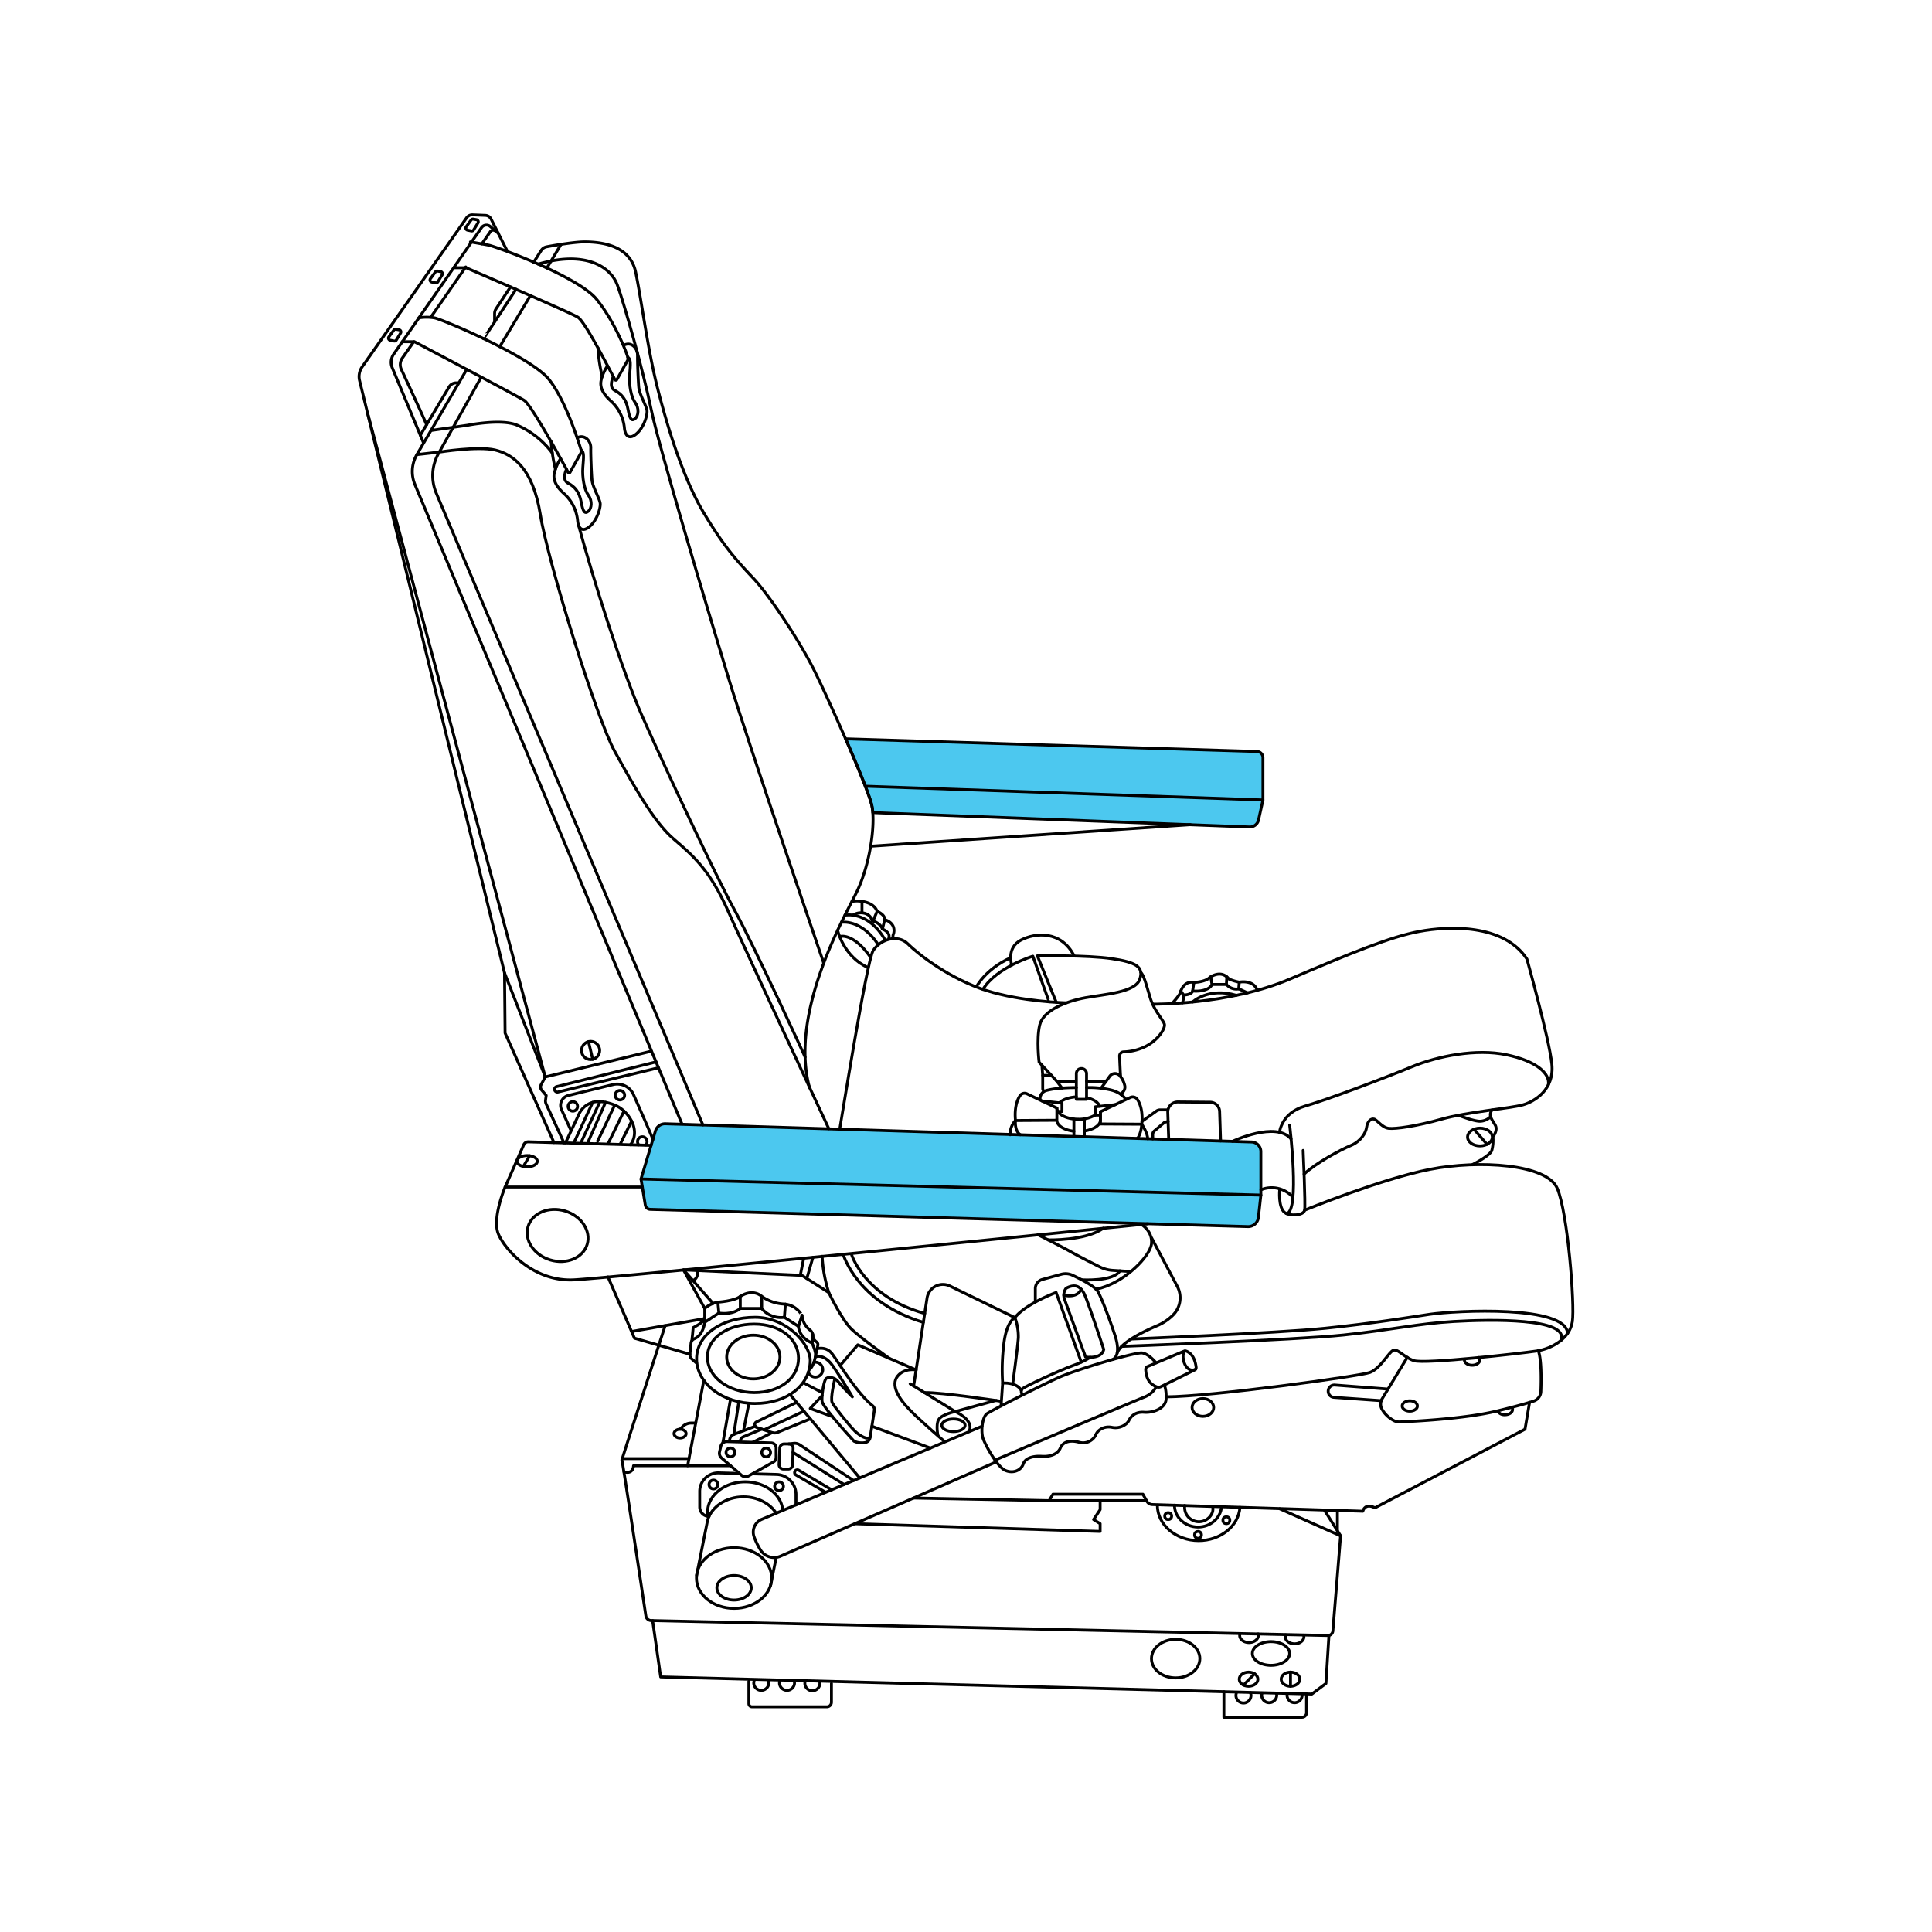 <svg viewBox="0 0 1000 1000" xmlns="http://www.w3.org/2000/svg"><defs><style>.cls-1{fill:#4cc8ef;}.cls-2{fill:none;stroke:#000;stroke-linecap:round;stroke-linejoin:round;stroke-width:1.5px;}</style></defs><g data-name="4A" id="_4A"><path d="M653.7,392.1v22l-2.3,10.34a4.6,4.6,0,0,1-4.67,3.6l-194.94-7.44a28.12,28.12,0,0,0-.53-3.76c-1.08-4.85-7-19.42-13.56-34.42l212.91,6.55A3.18,3.18,0,0,1,653.7,392.1Z" class="cls-1"></path><path d="M339.24,585.38l-7.46,24.85L334,623.72a2.67,2.67,0,0,0,2.56,2.23l309.35,8.93a5.32,5.32,0,0,0,5.43-4.72l1.28-11.58v-22.5a5,5,0,0,0-4.88-5L344.4,581.66A5.21,5.21,0,0,0,339.24,585.38Z" class="cls-1"></path><path d="M337,544.1l-54.78,13.31-21.08-53.83L186.12,197a8.74,8.74,0,0,1,1.32-7.09l54.06-77.17a3.6,3.6,0,0,1,3.09-1.53l6.67.27a3.42,3.42,0,0,1,2.9,1.88l8.54,16.9" class="cls-2"></path><path d="M258,120.81l-4.24-3.58a3.09,3.09,0,0,0-4.54.61l-45.46,65.5a7.34,7.34,0,0,0-.74,7L219,228.71" class="cls-2"></path><path d="M208.19,176.88h6.33s52.63,27.77,56.74,30.31c3.72,2.3,19.79,31.72,22.8,37.26a.56.56,0,0,0,1,0l5.5-9.83a2.27,2.27,0,0,0,.19-1.73c-1.42-4.68-8.24-26.23-16.75-36.66-9.59-11.73-55-30.91-59.09-31.69a24.45,24.45,0,0,0-8.14,0" class="cls-2"></path><path d="M290.17,237.36a24.14,24.14,0,0,0-3.36,8c-.58,3.82,1.86,7.24,5.39,10.37a21.64,21.64,0,0,1,6.75,13.5c.39,5,3,6.26,6.55,3s5.28-9,5.18-11.45-4-8.61-4.3-12.52-.68-13-.59-16.44-3.11-7.26-7.08-5.2" class="cls-2"></path><path d="M293.21,242.89s-2.68,5.39.75,7.15,5.91,4.5,6.86,9.78,1.94,6.26,3.7,4.79,2.15-5.38,0-8.31-3.23-9.2-2.84-14.38.83-8.08-.95-9" class="cls-2"></path><path d="M285.3,228.71a76,76,0,0,0,2.18,14.08" class="cls-2"></path><path d="M234.9,138.58h6.33S295,161.65,299.1,164.19c3.72,2.3,16.17,26.76,19.18,32.3a.57.57,0,0,0,1,0l5.49-9.82a2.21,2.21,0,0,0,.19-1.74c-1.42-4.68-7.69-19.66-16.21-30.08-9.59-11.74-51.89-27.22-56-28s-9.27-1.64-9.27-1.64" class="cls-2"></path><path d="M314.39,189.4s-2.77,4.17-3.35,8,1.86,7.24,5.38,10.37a21.59,21.59,0,0,1,6.75,13.5c.39,5,3,6.26,6.55,3s5.28-9,5.19-11.45-4-8.61-4.31-12.52-.68-13-.59-16.44-3.11-7.26-7.08-5.19" class="cls-2"></path><path d="M317.43,194.93s-2.68,5.39.75,7.15,5.91,4.5,6.87,9.78,1.93,6.26,3.69,4.8,2.16-5.38,0-8.32-3.23-9.19-2.83-14.38.82-8.08-1-9" class="cls-2"></path><path d="M309.52,180.14a79.34,79.34,0,0,0,2.18,14.69" class="cls-2"></path><path d="M241.59,191.21l-25.82,44.1a17.39,17.39,0,0,0-1,15.48L352.94,581.66" class="cls-2"></path><path d="M249.09,195.2l-22.15,39.58a23.32,23.32,0,0,0-1.13,20.47l138,327" class="cls-2"></path><path d="M215.77,235.31,227.39,234s20-3.17,28.81-1.08,19.56,8.93,23.47,33.39S308.83,372.07,318.22,389s20.15,36.52,30.52,45.32,19,16.63,28,37S429,584.21,429,584.21" class="cls-2"></path><path d="M299.38,271.58c7.91,29,22.6,75.74,33.32,99.76,12.91,29,37,80.42,47.54,99.79s36.5,76,36.5,76" class="cls-2"></path><path d="M223.09,222.82l19-2.72s17.61-3.52,25.63,0a44.61,44.61,0,0,1,18.12,14.38" class="cls-2"></path><path d="M283.07,138.72l7.32-12.24" class="cls-2"></path><path d="M258.67,179.43s7.93-13.2,15.85-26.42" class="cls-2"></path><path d="M419,562.93C408.7,525,435.61,477.32,443,462.58c6.57-13,9.58-31.43,8.75-42a28.12,28.12,0,0,0-.53-3.76c-1.08-4.85-7-19.42-13.56-34.42-6.1-14-12.71-28.43-16.31-35.62-7.43-14.87-23-38.48-31.3-47.35s-15-15.91-25.89-34.18-19-45.39-23.94-64.82S332,155.15,329,140.8s-18.78-15.47-25.69-15.6c-5.45-.1-16.07,1.74-20.33,2.53a4.31,4.31,0,0,0-2.86,1.9c-.81,1.25-2.39,3.79-3.94,6.18" class="cls-2"></path><path d="M250.25,175.25c.12.06,8.72-13.08,16.82-25.5" class="cls-2"></path><path d="M217.57,225.25l14.89-25a4.26,4.26,0,0,1,3.65-2.07h1.39" class="cls-2"></path><path d="M264.21,148.51l-7.5,11.4a4.34,4.34,0,0,0-.71,2.38v4" class="cls-2"></path><path d="M426.38,498.54s-38.51-112.13-49.47-148.13-36-119.56-39.91-138.69-14.09-55.14-17.48-64.27-16.08-18-40.93-10.76" class="cls-2"></path><path d="M653.7,392.1v22l-2.3,10.34a4.6,4.6,0,0,1-4.67,3.6l-194.94-7.44a28.12,28.12,0,0,0-.53-3.76c-1.08-4.85-7-19.42-13.56-34.42l212.91,6.55A3.18,3.18,0,0,1,653.7,392.1Z" class="cls-2"></path><line y2="414.06" x2="653.7" y1="406.94" x1="447.91" class="cls-2"></line><line y2="426.83" x2="616.13" y1="438" x1="450.67" class="cls-2"></line><path d="M339.24,585.38l-7.46,24.85L334,623.72a2.67,2.67,0,0,0,2.56,2.23l309.35,8.93a5.32,5.32,0,0,0,5.43-4.72l1.28-11.58v-22.5a5,5,0,0,0-4.88-5L344.4,581.66A5.21,5.21,0,0,0,339.24,585.38Z" class="cls-2"></path><line y2="618.58" x2="652.65" y1="610.23" x1="331.78" class="cls-2"></line><path d="M337,592.84,273.43,591a2.45,2.45,0,0,0-2.31,1.46l-9.69,22s-6.87,16.17-3.47,24.26,18.1,24.78,39.05,23.74,297-29,297-29" class="cls-2"></path><line y2="614.41" x2="332.48" y1="614.41" x1="261.43" class="cls-2"></line><ellipse ry="2.93" rx="5.28" cy="601.04" cx="272.84" class="cls-2"></ellipse><line y2="603.32" x2="271.13" y1="598.2" x1="274.15" class="cls-2"></line><ellipse transform="translate(-406.9 731.31) rotate(-73.23)" ry="15.98" rx="13.24" cy="639.44" cx="288.61" class="cls-2"></ellipse><polyline points="261.14 503.58 261.43 534.71 286.73 591.37" class="cls-2"></polyline><path d="M291.91,591.52l-9.25-20.14a3.54,3.54,0,0,1-.29-2l.34-2.38-2.36-2.8a2.48,2.48,0,0,1-.29-2.74l2.16-4.05c-.36-.92-91.8-343-91.8-343" class="cls-2"></path><path d="M339.56,549.63l-51.43,12.78a1.44,1.44,0,0,0-.81,2.26h0a1.47,1.47,0,0,0,1.5.54l52-12.54" class="cls-2"></path><path d="M337.92,589.77c.09-.31-6.1-14.34-10-23.17a9.23,9.23,0,0,0-10.61-5.23L294.18,567a5.28,5.28,0,0,0-3.56,7.3l4.83,10.64" class="cls-2"></path><circle r="4.7" cy="543.71" cx="305.7" class="cls-2"></circle><line y2="548.28" x2="306.79" y1="539.15" x1="304.6" class="cls-2"></line><circle r="2.45" cy="572.67" cx="296.5" class="cls-2"></circle><circle r="2.45" cy="566.87" cx="320.85" class="cls-2"></circle><path d="M330.59,592.53A2.41,2.41,0,0,1,330,591a2.45,2.45,0,1,1,4.89,0,2.41,2.41,0,0,1-.56,1.55" class="cls-2"></path><path d="M292.69,591.54l7-14.91a11.25,11.25,0,0,1,11.56-6.41,26.36,26.36,0,0,1,7.18,1.86c7.24,3.13,13.36,13.18,7.89,20.45" class="cls-2"></path><line y2="591.67" x2="296.96" y1="570.57" x1="306.79" class="cls-2"></line><line y2="570.57" x2="313.41" y1="591.67" x1="304.13" class="cls-2"></line><line y2="570.14" x2="310.55" y1="590.98" x1="300.92" class="cls-2"></line><path d="M308.57,592c.25,0,9.55-19.93,9.55-19.93" class="cls-2"></path><line y2="575.11" x2="322.98" y1="592.01" x1="314.7" class="cls-2"></line><line y2="591.87" x2="321.18" y1="580.31" x1="326.91" class="cls-2"></line><path d="M441,466.58a14.57,14.57,0,0,1,5.18,0s6.12.53,7.83,5.13c0,0,4.17,1.7,3.91,4.31,0,0,6,1.49,4.62,7.23a3,3,0,0,0-.21,2.29" class="cls-2"></path><path d="M437.36,473.7s11.94-2.51,20.81,12.88" class="cls-2"></path><path d="M446.17,466.58v5.92a7.41,7.41,0,0,0-4.43,1.05" class="cls-2"></path><path d="M446.17,472.5s4.31.06,5.22,4.1c0,0,4.11.79,5.35,4.31,0,0,4.3,1.5,3.32,4.63" class="cls-2"></path><line y2="476.72" x2="451.86" y1="471.71" x1="454" class="cls-2"></line><line y2="480.91" x2="456.74" y1="476.02" x1="457.91" class="cls-2"></line><path d="M435.54,477.41s9.92-1.91,18.85,11.26" class="cls-2"></path><path d="M433.55,481.58s3.09,13.56,15.62,19.17" class="cls-2"></path><path d="M434.67,484.76s6.8-2.35,16,10.82" class="cls-2"></path><path d="M434.67,584.21c.16-.32,13.87-86.67,17.25-92.15s12.51-9,18.12-3.39,22,18.13,40.44,24,41.22,6.39,41.22,6.39" class="cls-2"></path><path d="M543.09,518.55c-.17,0-8.48-23.62-8.48-23.62s-18.83,5.64-25.85,17.17" class="cls-2"></path><path d="M505.33,510.84s4.67-9.24,17.77-15.11" class="cls-2"></path><path d="M523.67,499.53s-3-8.9,4.81-12.95c7.4-3.82,20.79-5.09,27.54,8.27" class="cls-2"></path><path d="M546.74,518.82l-9.8-24.09s25.84-.42,38.36,1.44,17,4.18,14.58,10.85-17.9,7.54-28.08,9.4S539.89,523,538.13,530.6s-.29,19.18-.29,19.18l9.19,9.88h9.78" class="cls-2"></path><path d="M557.11,569v-13.3a2.64,2.64,0,0,1,2.64-2.64h0a2.64,2.64,0,0,1,2.64,2.64V569Z" class="cls-2"></path><path d="M538.33,569.11v-.46a4.35,4.35,0,0,1,3.17-4.19c2.68-.75,7.43-1.53,15.61-1.53" class="cls-2"></path><path d="M562.39,562.93A48.34,48.34,0,0,1,575,564.16c4.7,1.17,6.86,3.61,7.65,4.76" class="cls-2"></path><path d="M569.92,563.25l4.46-6.18a3.36,3.36,0,0,1,5.19-.36,12.09,12.09,0,0,1,2.56,5,3.61,3.61,0,0,1-.71,3.27l-1.22,1.47" class="cls-2"></path><line y2="563.19" x2="549.67" y1="559.66" x1="547.03" class="cls-2"></line><path d="M544.21,556.63H539.7v6.81a1.48,1.48,0,0,0,.57,1.18" class="cls-2"></path><line y2="551.35" x2="539.3" y1="556.63" x1="539.7" class="cls-2"></line><line y2="559.66" x2="572.51" y1="559.66" x1="562.39" class="cls-2"></line><path d="M580.06,557.31c-.13-.17-.42-7-.56-10.65a2.11,2.11,0,0,1,2-2.21,27.84,27.84,0,0,0,11.17-2.69c6.84-3.33,10.66-9.59,10-11.74s-5.29-7-7.24-13.31-3.13-11.4-4.94-13.42" class="cls-2"></path><path d="M596.64,519.75s39.32.5,71-13,52.24-21.92,67.11-24.66,43.44-4.11,55.57,14.28c0,0,11.54,41.29,12.91,54.4s-8.81,19.37-15.07,21.13-28.66,3.62-41.87,7.33-24,5.19-27.49,4.8-6-4.41-7.63-4.8-3.42,1.28-3.81,4.21-3,7.34-8.22,9.49S681.05,602,675,607.69" class="cls-2"></path><path d="M674.5,595.46s1.27,28.08.78,30.92-7.8,3.22-10.37,1.17c-3.42-2.74-2.54-11.74-2.54-11.74" class="cls-2"></path><path d="M667.52,582.32s5.45,45-1.64,45.8" class="cls-2"></path><path d="M652.65,615.84a14.77,14.77,0,0,1,16.18,3.41" class="cls-2"></path><path d="M638,590.74s22.38-10.61,30.24-1.23" class="cls-2"></path><path d="M662.27,586.08s.91-10,13.12-13.54,41.7-14.74,55.26-20.35,33.39-9.52,49.05-6.26,22.63,9.75,21.75,15.51" class="cls-2"></path><path d="M606.62,519.46s3.64-3.92,4.29-5.62c0,0,1.44-6.39,7.05-5.34,0,0,5.74-.14,8.08-2.48,0,0,5.87-4.56,10.05.72a26.33,26.33,0,0,0,5.34,1.62s7.4-1.49,9.31,4.21" class="cls-2"></path><path d="M617.29,518.63s8-7.73,22.66-3.45" class="cls-2"></path><path d="M612,519.1a11.51,11.51,0,0,0,.66-4.08s4,0,4.68-2.09c0,0,7.71.91,10.06-3.39h7.43a6.66,6.66,0,0,0,6.39,2.28l4.5,2.07" class="cls-2"></path><line y2="509.54" x2="627.35" y1="505.62" x1="626.64" class="cls-2"></line><line y2="508.5" x2="617.96" y1="512.93" x1="617.29" class="cls-2"></line><line y2="505.62" x2="635" y1="509.54" x1="634.78" class="cls-2"></line><line y2="511.82" x2="641.17" y1="508.36" x1="641.43" class="cls-2"></line><line y2="512.93" x2="611.2" y1="515.02" x1="612.61" class="cls-2"></line><path d="M566.81,577.18a16.52,16.52,0,0,1-8.64,2.14c-6.15,0-11.14-2.6-11.14-5.8" class="cls-2"></path><path d="M562.39,568.14c3.52.76,6.13,2.42,6.77,4.43" class="cls-2"></path><path d="M548.57,570.58c1.76-1.57,4.9-2.66,8.54-2.84" class="cls-2"></path><path d="M561.25,585.41c4.65-.69,8.32-2.95,8.32-5.6v-4.39" class="cls-2"></path><path d="M555.85,585.51c-5-.55-8.82-2.88-8.82-5.68v-6.31l-15.5-7.39a2.82,2.82,0,0,0-3.58,1c-1.37,2-3,6-2.34,12.85l21.42-.13" class="cls-2"></path><line y2="588.2" x2="555.84" y1="579.32" x1="555.84" class="cls-2"></line><line y2="588.38" x2="561.25" y1="579.09" x1="561.25" class="cls-2"></line><polyline points="539.37 569.87 549.67 570.97 549.67 575.28 547.55 575.28" class="cls-2"></polyline><path d="M569.57,581.74v-6.32l15.5-7.39a2.86,2.86,0,0,1,3.59,1c1.37,2,3,6,2.33,12.85l-21.42-.12" class="cls-2"></path><polyline points="577.23 571.77 566.93 572.88 566.93 577.18 569.05 577.18" class="cls-2"></polyline><path d="M528.08,587.34c-3.14-2.15-2.47-7.38-2.47-7.38a10.17,10.17,0,0,0-2.74,7.38" class="cls-2"></path><path d="M588.75,589.22c2-2.5,2.24-7.36,2.24-7.36s3.23,4.92,3,7.52" class="cls-2"></path><path d="M604.92,589.72l-.48-14a5.17,5.17,0,0,1,5.2-5.34l16.76.14a4.92,4.92,0,0,1,4.88,4.76l.5,15.25" class="cls-2"></path><path d="M604.44,574.47h-4a3.33,3.33,0,0,0-1.9.61l-7.48,5.34" class="cls-2"></path><path d="M604.6,580.47l-1.83.42-5.26,4.46a2.42,2.42,0,0,0-.87,1.86v2.25" class="cls-2"></path><path d="M537.21,639.1s10.18,5,17.75,9.22c4.9,2.7,10.78,5.68,14.32,7.44a17.12,17.12,0,0,0,6.61,1.78l8.67.56" class="cls-2"></path><path d="M542.51,641.77s19.34.59,28.61-6.08" class="cls-2"></path><path d="M590.68,633.71s5.88,3.26,5.36,9.92-14.67,21-28.76,23.65" class="cls-2"></path><path d="M560,662.45s16.52,1,19.65-4.67" class="cls-2"></path><path d="M596.08,640.76l13.23,25A12.61,12.61,0,0,1,607,680.82a26,26,0,0,1-7.39,5.07c-7.95,3.39-19.38,8.91-21.33,14.39" class="cls-2"></path><path d="M535.88,673.79V667a4.9,4.9,0,0,1,3.6-4.73l9.83-2.7a8.42,8.42,0,0,1,5.78.48c4.12,1.93,11.41,5.6,13.07,8.3,2.35,3.82,8.42,20.74,9.49,24.66s1.46,8.88-1.58,10.64" class="cls-2"></path><path d="M551.83,666.78a6,6,0,0,0-.79,5.87c1.27,3.52,10.86,29.74,10.86,29.74s8.22,1.37,9.39-3.92c0,0-8.63-26.31-10.33-29.25S556.91,664.14,551.83,666.78Z" class="cls-2"></path><path d="M550.63,670.43s6.77,1.8,9-3.07" class="cls-2"></path><path d="M564.25,702.55s-2.76,2.09-9.11,4.34-24.84,10.76-26,12,0,3.13,0,3.13" class="cls-2"></path><path d="M524.19,716.25s2.59-19,2.89-23.94A28.29,28.29,0,0,0,525.31,682c5.68-7.24,21.33-13,21.33-13l13,36" class="cls-2"></path><path d="M518.14,727.71c0,.31.82-11.82.82-11.82s7.17-.69,9.65,3.81" class="cls-2"></path><path d="M518.07,725.28s-30.48-4.63-39.58-4.47" class="cls-2"></path><path d="M472.89,717.36c.09-.28,4.42-28.87,6.94-45.46a8.32,8.32,0,0,1,11.88-6.23L525.31,682s-4.27,1.76-5.7,13.37a107.2,107.2,0,0,0-.65,20.48" class="cls-2"></path><path d="M471.09,716.25l23.34,14.38s-7,1.43-8.6,4.17-.29,8.5-.29,8.5" class="cls-2"></path><path d="M515.67,724.89c-.34-.06-21.24,5.74-21.24,5.74s9.66,4.17,7.31,9.91" class="cls-2"></path><ellipse ry="3.26" rx="6.03" cy="737.73" cx="493.49" class="cls-2"></ellipse><path d="M598.33,705.35s-3.72-4.63-7.24-5.07-33.92,8.56-43.18,12.74S513,730.1,510.74,731.8s-3.26,9.26-1.83,13,7.44,14.61,11.48,16.31,8.09,0,9.26-3.39,5.74-4.18,9.65-3.92,8.09-.91,9.53-4.3,5.21-4.18,9.65-3a7.3,7.3,0,0,0,8.74-3.91c1-2.48,4.3-4.63,8.41-3.79s7.63-1.5,8.61-3.45,3.06-4.72,8-4.35,11.15-2.18,11.34-6.94-.83-6.83-.83-6.83" class="cls-2"></path><path d="M612.64,699.45,594,707.31a1.62,1.62,0,0,0-1,1.56c.23,4.15,1.67,7.49,5.81,9a2.46,2.46,0,0,0,2-.1l17.57-8.7a1.31,1.31,0,0,0,.74-1.34c-.52-4.24-2.1-7-4.86-8.29A2.08,2.08,0,0,0,612.64,699.45Z" class="cls-2"></path><path d="M613.38,699.29s-1.55.68-.84,4.6,3.63,6.42,6.38,4.77" class="cls-2"></path><path d="M598.33,718.05a11.85,11.85,0,0,1-5.81,5c-4,1.52-77.53,32.69-77.53,32.69" class="cls-2"></path><path d="M508.25,738.23l-114,48.17a7.19,7.19,0,0,0-3.89,9.17,37.68,37.68,0,0,0,3.32,6.77,8.32,8.32,0,0,0,10.38,3.1l111.58-48.78" class="cls-2"></path><ellipse ry="15.7" rx="19.47" cy="816.79" cx="379.95" class="cls-2"></ellipse><path d="M366.42,784.87a12.88,12.88,0,0,1-.18-2.17c0-8.67,8.72-15.7,19.47-15.7,10.37,0,18.85,6.55,19.43,14.8" class="cls-2"></path><path d="M401.76,783.24c-3.17-5-9.57-8.49-16.94-8.49-9,0-16.6,5.18-18.57,12.13l-5.7,28.59" class="cls-2"></path><ellipse ry="6.35" rx="8.9" cy="821.83" cx="379.95" class="cls-2"></ellipse><line y2="820.6" x2="398.84" y1="806.15" x1="401.76" class="cls-2"></line><ellipse ry="11.32" rx="13.79" cy="702.41" cx="389.92" class="cls-2"></ellipse><path d="M413.3,703.07c0,10.15-9.49,17.73-22.89,17.73s-24.26-8.22-24.26-18.37,10.86-17.07,24.26-17.07S413.3,692.93,413.3,703.07Z" class="cls-2"></path><path d="M419.37,704.13c0,12.77-11.84,22.32-28.56,22.32s-30.26-10.35-30.26-23.12,13.55-21.49,30.26-21.49S419.37,695.93,419.37,704.13Z" class="cls-2"></path><path d="M383.17,671v6.26h11.09V671S390,666.71,383.17,671Z" class="cls-2"></path><path d="M406.52,675.06l-.52,6.78,7.3,4.7,1.83-5.74S412.26,675.58,406.52,675.06Z" class="cls-2"></path><path d="M394.26,677.28A12.91,12.91,0,0,0,406,681.84" class="cls-2"></path><path d="M394.26,671a21.87,21.87,0,0,0,12.26,4" class="cls-2"></path><path d="M371.56,674l.53,5.61-7.31,4.82v-7.17A13.7,13.7,0,0,1,371.56,674Z" class="cls-2"></path><path d="M372.09,679.63s6.52,1.3,11.08-2.35" class="cls-2"></path><path d="M371.56,674s8.61-.52,11.61-3" class="cls-2"></path><path d="M413.3,686.54s0,5.61,7.05,8.61l.38-3.17a3.92,3.92,0,0,0-1.49-3.57,10.55,10.55,0,0,1-4.11-7.61" class="cls-2"></path><path d="M364.78,684.45s-.75,6.67-5.38,8.48a2.73,2.73,0,0,0-1.72,2.24l-.58,5.8a2.83,2.83,0,0,0,.94,2.4l2.51,2.21" class="cls-2"></path><path d="M420.35,695.15s1.95,4.3,1.82,6.39c0,0-.9,6-3.39,7.38" class="cls-2"></path><path d="M422.17,701.54l1.14-5.18a1.69,1.69,0,0,0-.72-1.81,4.38,4.38,0,0,1-1.93-3.91" class="cls-2"></path><path d="M436.41,649.18s7.13,25,41.51,35.27" class="cls-2"></path><path d="M440.7,649.18s6.58,22,37.92,30.67" class="cls-2"></path><path d="M675.28,626.38s39.72-16.26,65-21.16,60.26-2.79,65.74,9.85,9.13,60.39,7.83,69-10.44,14-18.52,15.22-57.78,6.86-63.46,5-8.8-7.19-11.41-4.94S714,708.58,709,710.41,627.25,722.89,603.56,723" class="cls-2"></path><ellipse ry="4.6" rx="5.59" cy="728.51" cx="622.61" class="cls-2"></ellipse><ellipse ry="2.69" rx="3.95" cy="727.74" cx="729.71" class="cls-2"></ellipse><path d="M765.45,702.67a2.08,2.08,0,0,1,.48,1.29c0,1.49-1.77,2.69-3.95,2.69S758,705.45,758,704" class="cls-2"></path><path d="M782.71,728.76a2,2,0,0,1,.18.82c0,1.49-1.77,2.7-3.94,2.7a4.12,4.12,0,0,1-3.75-1.85" class="cls-2"></path><path d="M728.42,702.55l-13,21.42a5.36,5.36,0,0,0,0,5.63,15.3,15.3,0,0,0,6.23,5.8,6.08,6.08,0,0,0,3,.58c6.46-.26,33.23-1.56,49.83-5.55,10.28-2.47,16.14-4.18,19.35-5.23a5.37,5.37,0,0,0,3.71-4.92c.22-5.74.37-16.72-1.33-21.15" class="cls-2"></path><path d="M580.56,696.88S671,693.58,695.43,691s38.55-5.93,57.13-7,59.89-1.93,55.38,9.76" class="cls-2"></path><path d="M585.41,693.08s75.39-3,100.44-5.56,44.65-5.82,54.19-7.24c13.7-2,70.83-4.84,71.32,9.91" class="cls-2"></path><path d="M762.15,602.78s9-4.48,10-7.32a20.67,20.67,0,0,0,.59-7.07s2.74-3.26,1.17-6.07-3.77-4.87-1.59-7.85" class="cls-2"></path><ellipse ry="4.6" rx="6.41" cy="588.52" cx="766.02" class="cls-2"></ellipse><line y2="592.29" x2="769.66" y1="584.49" x1="762.93" class="cls-2"></line><path d="M754.87,577.25s7.77,3.11,11.15,3.11a8,8,0,0,0,5.51-2.38" class="cls-2"></path><polyline points="314.69 660.96 328.4 692.65 357.1 700.97" class="cls-2"></polyline><path d="M326.91,689.2l37.87-6.7c-.65,2.08-6,4.69-6,4.69s-.55,6.61-.76,6.92" class="cls-2"></path><path d="M364.78,677.28l-11-20,61.31,2.87L429,669.06s6.65,14,11.74,18.91,19.63,15.17,19.63,15.17" class="cls-2"></path><path d="M435,706.63l9-10.54,30.21,13s-5.95-1.3-9.61,3.2.27,11.38,6.53,17.72,17.61,16,17.61,16" class="cls-2"></path><path d="M429,669.06a74.37,74.37,0,0,1-3.47-18.79" class="cls-2"></path><line y2="651.2" x2="416.02" y1="660.15" x1="414.22" class="cls-2"></line><line y2="650.81" x2="420.76" y1="661.75" x1="417.61" class="cls-2"></line><line y2="657.28" x2="353.82" y1="674.7" x1="369.1" class="cls-2"></line><path d="M360.63,657.56a4,4,0,0,1,.38,1.7,3.91,3.91,0,0,1-2.32,3.57" class="cls-2"></path><path d="M344.3,686.12s-22.69,70-22.43,69.61,10.37,67,12.42,80.64a2.87,2.87,0,0,0,2.78,2.44l350.24,7.72a2.53,2.53,0,0,0,2.58-2.32l4-49.28-8.41-13.35" class="cls-2"></path><line y2="781.79" x2="692.25" y1="792.36" x1="692.25" class="cls-2"></line><polyline points="687.86 846.54 686.3 871.37 679 876.84 341.96 867.97 337.79 838.83" class="cls-2"></polyline><line y2="780.93" x2="662.38" y1="794.93" x1="693.87" class="cls-2"></line><polyline points="364.29 714.47 355.91 758.67 378.09 758.67" class="cls-2"></polyline><line y2="754.98" x2="322.09" y1="754.98" x1="356.61" class="cls-2"></line><path d="M355.91,758.67h-28s0,4.59-4.95,3.14" class="cls-2"></path><ellipse ry="2.28" rx="3.13" cy="742.04" cx="352" class="cls-2"></ellipse><path d="M422.93,698.09s4.46-1.28,7.4,2.19,12.27,19.9,21.35,27.35a2.52,2.52,0,0,1,.89,2.35L450.39,744a3.22,3.22,0,0,1-2.59,2.69,9.7,9.7,0,0,1-5.74-.71s-16.33-17.61-16.57-20.74.92-10.37,2-11.55,4.4-1,6.36,1.47,7.33,7.84,7.33,7.84-8.6-14.36-11.25-17.46-5.78-4.12-7.92-3.17" class="cls-2"></path><path d="M432.1,713.73s-2.46,10.08-1.38,12.23,9.39,12.62,12,15,6.3,4.55,7.7,2.76" class="cls-2"></path><polyline points="430.87 733.25 419.37 729.04 425.54 722.37" class="cls-2"></polyline><line y2="715.85" x2="416.11" y1="720.8" x1="425.49" class="cls-2"></line><path d="M421.23,705.15a4,4,0,0,1,.78-.08,3.85,3.85,0,1,1-3.61,5.19" class="cls-2"></path><line y2="749.52" x2="481.55" y1="738.23" x1="451.29" class="cls-2"></line><path d="M472.89,775.37,543,776.73l2-3.32h46.56l2.06,3.65a3.32,3.32,0,0,0,2.78,1.69l109,3.46s1-4.5,6.26-1.76l77.68-40.69,2.35-13.89" class="cls-2"></path><path d="M641.79,780.19c-.67,9.61-10,17.22-21.36,17.22-11.81,0-21.39-8.21-21.39-18.33" class="cls-2"></path><path d="M632.26,779.89c-.45,5.86-5.72,10.49-12.16,10.49-6.73,0-12.19-5.06-12.19-11.3" class="cls-2"></path><path d="M627.66,779.65a6.61,6.61,0,0,1,0,2.73,7.41,7.41,0,0,1-14.43-3.17" class="cls-2"></path><circle r="1.78" cy="794.44" cx="620.09" class="cls-2"></circle><circle r="1.78" cy="786.86" cx="634.76" class="cls-2"></circle><circle r="1.78" cy="784.73" cx="604.65" class="cls-2"></circle><path d="M373.1,748.58l-.66,2.91a3.18,3.18,0,0,0,1,3.11l10.39,9a3.13,3.13,0,0,0,3.58.36l13-7.29a2.56,2.56,0,0,0,1.31-2.24v-5a2.57,2.57,0,0,0-2.49-2.57l-23-.71A3.18,3.18,0,0,0,373.1,748.58Z" class="cls-2"></path><circle r="2.28" cy="751.76" cx="378.09" class="cls-2"></circle><circle r="2.28" cy="768.38" cx="369.28" class="cls-2"></circle><circle r="2.28" cy="769.29" cx="403.23" class="cls-2"></circle><circle r="2.28" cy="751.8" cx="396.55" class="cls-2"></circle><line y2="724.31" x2="378.09" y1="746.89" x1="374.13" class="cls-2"></line><line y2="764.98" x2="444.96" y1="721.78" x1="408.91" class="cls-2"></line><path d="M412.33,725.87,391.53,736a1.55,1.55,0,0,0,.19,2.86l7.95,2.65a3.83,3.83,0,0,0,2.71-.09l17-7" class="cls-2"></path><line y2="730.4" x2="416.11" y1="740.1" x1="395.41" class="cls-2"></line><path d="M390.9,738.23l-11.09,4.23a3.4,3.4,0,0,0-2.18,3.17V746" class="cls-2"></path><path d="M394.26,739.72l-9.47,3.95a2.64,2.64,0,0,0-1.62,2.43h0" class="cls-2"></path><line y2="746.51" x2="389.73" y1="741.52" x1="399.67" class="cls-2"></line><line y2="740.54" x2="384.85" y1="726.45" x1="387.61" class="cls-2"></line><line y2="742.46" x2="379.81" y1="725.55" x1="382.42" class="cls-2"></line><path d="M403.62,749.54l-.38,8.48a2.25,2.25,0,0,0,2.25,2.36H408a2.26,2.26,0,0,0,2.26-2.19l.25-8.48a2.25,2.25,0,0,0-2.25-2.32h-2.37A2.25,2.25,0,0,0,403.62,749.54Z" class="cls-2"></path><path d="M430.44,771.12l-17-10.13a1.42,1.42,0,0,0-1.81.3h0a1.41,1.41,0,0,0,.36,2.15l15,8.75" class="cls-2"></path><line y2="768.38" x2="436.92" y1="751.76" x1="410.43" class="cls-2"></line><path d="M408.24,747.39l2.52-.3a4.79,4.79,0,0,1,3.23.78l27.79,18.45" class="cls-2"></path><path d="M389.73,762.84l12.17.33A10.35,10.35,0,0,1,412,773.52v5.4" class="cls-2"></path><path d="M367,784.87h0a4.82,4.82,0,0,1-4.83-4.82v-8.13a9.57,9.57,0,0,1,9.82-9.56l10.43.28" class="cls-2"></path><polyline points="442.47 788.66 569.43 792.66 569.43 788.64 566.04 786.51 569.43 781.37 569.43 776.73 543.02 776.73" class="cls-2"></polyline><line y2="776.73" x2="593.41" y1="776.73" x1="569.43" class="cls-2"></line><ellipse ry="9.98" rx="12.52" cy="858.5" cx="608.52" class="cls-2"></ellipse><ellipse ry="6.13" rx="9.65" cy="855.84" cx="657.87" class="cls-2"></ellipse><ellipse ry="3.65" rx="4.83" cy="869.15" cx="646.26" class="cls-2"></ellipse><path d="M651.2,845.73a3.09,3.09,0,0,1,.11.8c0,2-2.16,3.65-4.82,3.65s-4.83-1.63-4.83-3.65a2.77,2.77,0,0,1,.18-1" class="cls-2"></path><path d="M674.79,846.4a3,3,0,0,1,.11.8c0,2-2.16,3.65-4.82,3.65s-4.83-1.64-4.83-3.65a2.87,2.87,0,0,1,.19-1" class="cls-2"></path><ellipse ry="3.65" rx="4.83" cy="869.15" cx="667.96" class="cls-2"></ellipse><line y2="872.2" x2="643.63" y1="866.34" x1="649.35" class="cls-2"></line><line y2="872.8" x2="667.96" y1="865.5" x1="667.96" class="cls-2"></line><path d="M633.48,875.65v13.19h40.43a2.35,2.35,0,0,0,2.35-2.34v-9.73" class="cls-2"></path><path d="M647.21,876.09a3.89,3.89,0,1,1-7.48,1.52,3.66,3.66,0,0,1,.16-1.1" class="cls-2"></path><path d="M660.72,876.68a4.08,4.08,0,0,1,.11.93,3.9,3.9,0,0,1-7.79,0,3.66,3.66,0,0,1,.16-1.1" class="cls-2"></path><path d="M673.9,876.84a3.94,3.94,0,0,1,.07.77,3.9,3.9,0,0,1-7.79,0,4,4,0,0,1,.16-1.1" class="cls-2"></path><path d="M387.61,870.24v11.6a1.6,1.6,0,0,0,1.6,1.6H428a2.35,2.35,0,0,0,2.35-2.35v-9.72" class="cls-2"></path><path d="M397.63,869.7a4,4,0,0,1,.3,1.52,3.9,3.9,0,0,1-7.79,0,4,4,0,0,1,.16-1.1" class="cls-2"></path><path d="M410.94,869.7a4,4,0,0,1,.3,1.52,3.9,3.9,0,0,1-7.79,0,4,4,0,0,1,.16-1.1" class="cls-2"></path><path d="M424.31,870.45a3.9,3.9,0,1,1-7.72.77,4,4,0,0,1,.16-1.1" class="cls-2"></path><path d="M718.49,719,690.9,716.9a3.2,3.2,0,0,0-3.42,2.93h0a3.19,3.19,0,0,0,2.95,3.44L715,725" class="cls-2"></path><path d="M352,739.76l1.27-1.3a6.33,6.33,0,0,1,4.51-1.89h2.32" class="cls-2"></path><path d="M207.34,172.39l-2.2,3.62a1.1,1.1,0,0,1-1.16.51l-2-.4a1.11,1.11,0,0,1-.69-1.74l2.55-3.51a1.12,1.12,0,0,1,1.09-.44l1.68.29A1.1,1.1,0,0,1,207.34,172.39Z" class="cls-2"></path><path d="M228.85,142.27l-2.21,3.62a1.1,1.1,0,0,1-1.16.51l-2-.4a1.11,1.11,0,0,1-.69-1.74l2.55-3.51a1.12,1.12,0,0,1,1.09-.44l1.69.29A1.11,1.11,0,0,1,228.85,142.27Z" class="cls-2"></path><path d="M247.37,115.42,245.16,119a1.1,1.1,0,0,1-1.16.52l-2-.4a1.11,1.11,0,0,1-.69-1.74l2.55-3.51a1.11,1.11,0,0,1,1.09-.45l1.69.29A1.12,1.12,0,0,1,247.37,115.42Z" class="cls-2"></path><path d="M249.39,126.23l4.39-6.31a1.84,1.84,0,0,1,2.7-.35h0" class="cls-2"></path><line y2="138.18" x2="241.07" y1="164.03" x1="223.09" class="cls-2"></line><path d="M220.77,219.89c.15-.27-9.38-20.81-13.05-28.7a5.85,5.85,0,0,1,.5-5.8l5.93-8.51" class="cls-2"></path></g></svg>